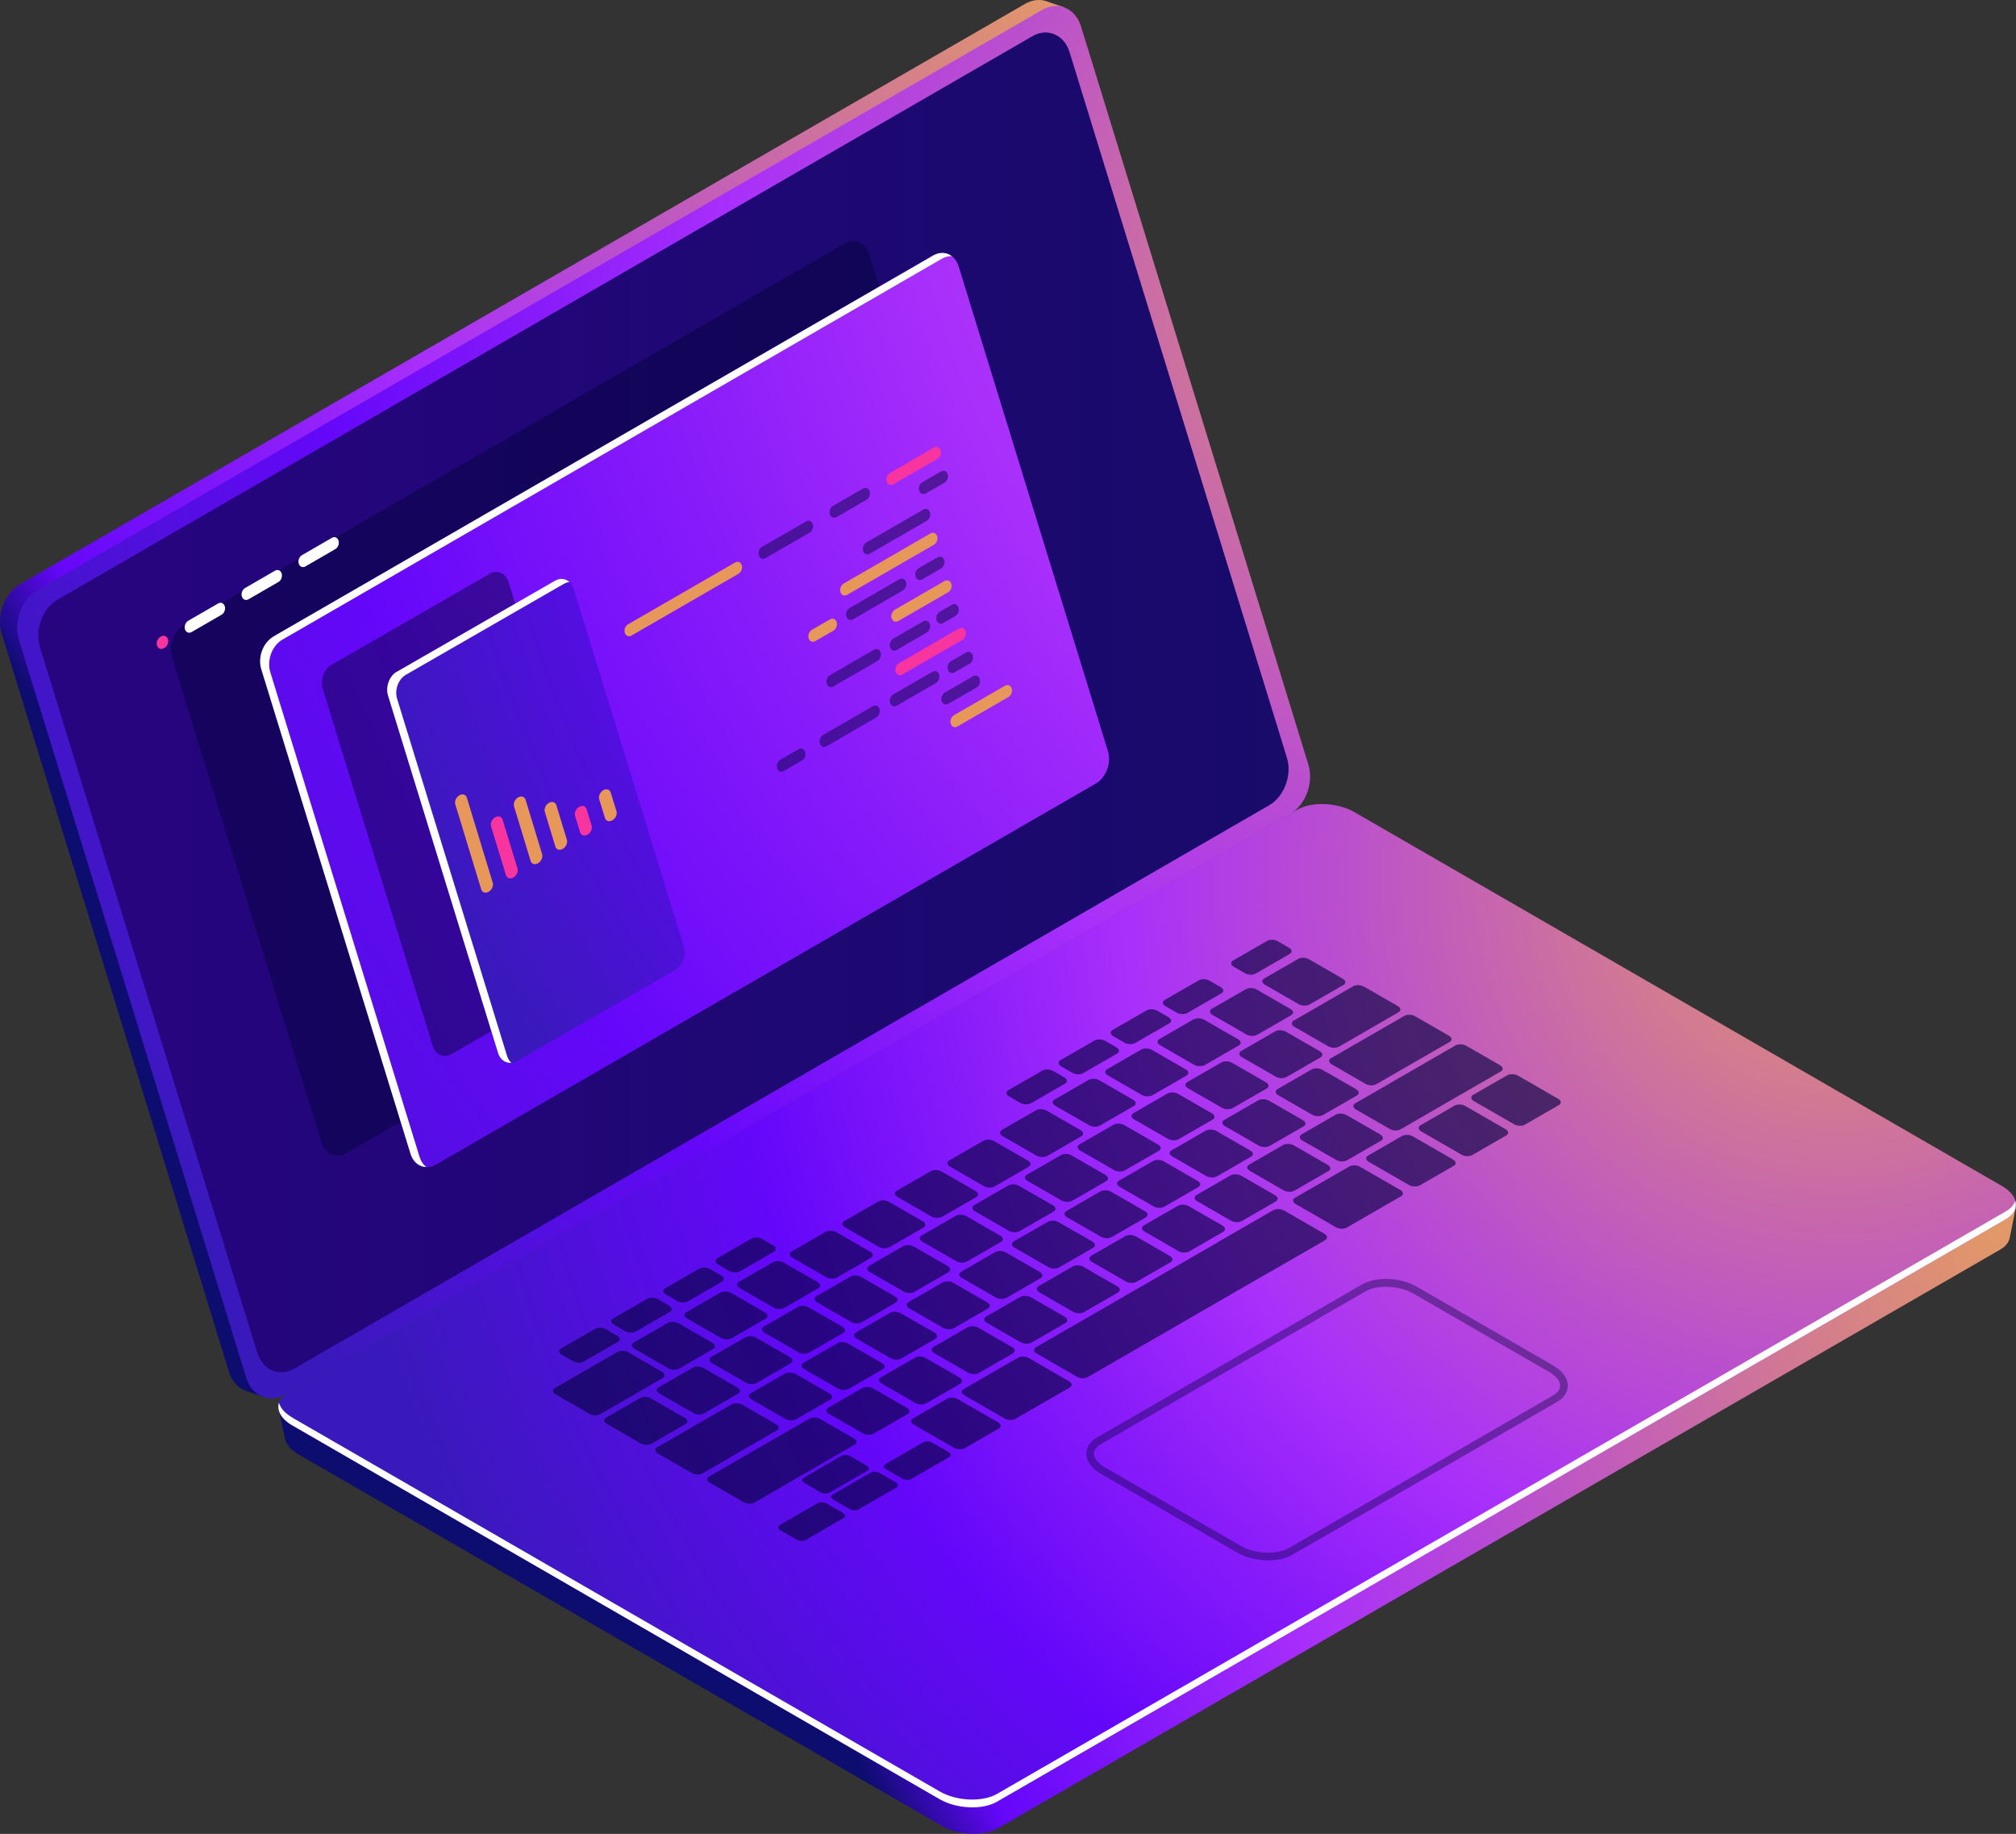 <?xml version="1.0" encoding="UTF-8"?> <svg xmlns="http://www.w3.org/2000/svg" xmlns:xlink="http://www.w3.org/1999/xlink" id="_Шар_2" data-name="Шар 2" viewBox="0 0 193.89 176.35"><rect x="0" y="0" width="193.89" height="176.35" fill="#333333" stroke="none"/><defs><style> .cls-1 { fill: #fff; } .cls-2 { fill: url(#_Ѕезым_нный_градиент_343); } .cls-3, .cls-4 { opacity: .5; } .cls-5, .cls-6 { opacity: .4; } .cls-5, .cls-7, .cls-4 { fill: #06033e; } .cls-8 { fill: #f8359e; } .cls-9 { fill: url(#_Ѕезым_нный_градиент_343-3); } .cls-10 { fill: url(#_Ѕезым_нный_градиент_441); } .cls-11 { fill: url(#_Ѕезым_нный_градиент_113); } .cls-12 { fill: url(#_Ѕезым_нный_градиент_109); } .cls-13 { fill: url(#_Ѕезым_нный_градиент_343-4); } .cls-14 { fill: url(#_Ѕезым_нный_градиент_343-2); } .cls-15 { fill: #e8975b; } </style><radialGradient id="_Ѕезым_нный_градиент_113" data-name="Ѕезым€нный градиент 113" cx="-81.48" cy="-3.13" fx="-81.48" fy="-3.13" r="150.01" gradientTransform="translate(18.91) rotate(-180) scale(1 -1)" gradientUnits="userSpaceOnUse"><stop offset="0" stop-color="#e39a65"></stop><stop offset=".47" stop-color="#a92ffb"></stop><stop offset=".59" stop-color="#881bfa"></stop><stop offset=".74" stop-color="#6507fa"></stop><stop offset=".8" stop-color="#0d0c6f"></stop></radialGradient><radialGradient id="_Ѕезым_нный_градиент_109" data-name="Ѕезым€нный градиент 109" cx="-173.23" cy="117.34" fx="-173.23" fy="117.34" r="164.04" gradientTransform="translate(18.91) rotate(-180) scale(1 -1)" gradientUnits="userSpaceOnUse"><stop offset="0" stop-color="#e39a65"></stop><stop offset=".47" stop-color="#a92ffb"></stop><stop offset=".57" stop-color="#881bfa"></stop><stop offset=".68" stop-color="#6507fa"></stop><stop offset=".74" stop-color="#0d0c6f"></stop></radialGradient><radialGradient id="_Ѕезым_нный_градиент_343" data-name="Ѕезым€нный градиент 343" cx="-158.15" cy="84.42" fx="-158.15" fy="84.42" r="147.1" gradientTransform="translate(18.91) rotate(-180) scale(1 -1)" gradientUnits="userSpaceOnUse"><stop offset="0" stop-color="#e39a65"></stop><stop offset=".47" stop-color="#a92ffb"></stop><stop offset=".59" stop-color="#881bfa"></stop><stop offset=".73" stop-color="#6507fa"></stop><stop offset="1" stop-color="#3919bb"></stop></radialGradient><radialGradient id="_Ѕезым_нный_градиент_343-2" data-name="Ѕезым€нный градиент 343" cx="-121.5" cy="28.16" fx="-121.5" fy="28.16" r="150.04" xlink:href="#_Ѕезым_нный_градиент_343"></radialGradient><linearGradient id="_Ѕезым_нный_градиент_441" data-name="Ѕезым€нный градиент 441" x1="-105.01" y1="67.55" x2="15.22" y2="67.55" gradientTransform="translate(18.91) rotate(-180) scale(1 -1)" gradientUnits="userSpaceOnUse"><stop offset="0" stop-color="#3919bb"></stop><stop offset="1" stop-color="#6507fa"></stop></linearGradient><radialGradient id="_Ѕезым_нный_градиент_343-3" data-name="Ѕезым€нный градиент 343" cx="-176.28" cy="-3.88" fx="-176.28" fy="-3.88" r="233.68" xlink:href="#_Ѕезым_нный_градиент_343"></radialGradient><radialGradient id="_Ѕезым_нный_градиент_343-4" data-name="Ѕезым€нный градиент 343" cx="-145.81" cy="24.63" fx="-145.81" fy="24.63" r="136.68" xlink:href="#_Ѕезым_нный_градиент_343"></radialGradient></defs><g id="_Шар_2-2" data-name="Шар 2"><g><path class="cls-11" d="m1.94,56.17L98.59.37c.66-.38,1.36-.46,1.97-.28h0s0,0,0,0c0,0,0,0,0,0l1.79.62-.63.15c.25.3.46.67.59,1.11l21.86,70.96c.54,1.76-.25,3.9-1.77,4.78l-96.65,55.8c-.24.14-.47.23-.71.29l.24.52-1.71-.6h0c-.7-.28-1.28-.91-1.55-1.81L.17,60.95c-.54-1.76.25-3.9,1.77-4.78Z"></path><path class="cls-12" d="m29.22,136.16l-.03.04,95.46-55.12c1.4-.81,3.86-.71,5.48.23l61.68,35.61,2.06-.79-.58,2.89h0c-.08.43-.38.84-.93,1.15l-96.34,55.62c-1.4.81-3.86.71-5.48-.23l-61.83-35.7c-.76-.44-1.2-.99-1.31-1.53h0s-.59-2.8-.59-2.8l2.43.62Z"></path><path class="cls-2" d="m95.91,173.26l97.03-56.02c1.41-.82,1.24-2.24-.4-3.19l-62.27-35.95c-1.63-.94-4.1-1.05-5.52-.23l-97.03,56.02c-1.41.82-1.24,2.24.4,3.19l62.27,35.95c1.63.94,4.1,1.05,5.52.23Z"></path><path class="cls-1" d="m28.11,136.32l62.27,35.95c1.63.94,4.1,1.05,5.52.23l97.03-56.02c.48-.28.76-.63.88-1.01.19.65-.09,1.3-.88,1.76l-97.03,56.02c-1.41.82-3.88.71-5.52-.23l-62.27-35.95c-1.08-.62-1.51-1.45-1.28-2.18.15.51.56,1.01,1.28,1.42Z"></path><g class="cls-6"><path class="cls-7" d="m146.65,108.15l3.28-1.89c.26-.15.23-.42-.07-.59l-3.87-2.23c-.3-.18-.76-.19-1.03-.04l-3.28,1.89c-.26.15-.23.42.07.59l3.87,2.23c.3.18.76.19,1.03.04Z"></path><path class="cls-7" d="m141.59,111.07l3.28-1.89c.26-.15.23-.42-.07-.59l-3.87-2.23c-.3-.18-.76-.19-1.03-.04l-3.28,1.89c-.26.15-.23.42.07.59l3.87,2.23c.3.18.76.19,1.03.04Z"></path><path class="cls-7" d="m136.54,113.99l3.28-1.89c.26-.15.23-.42-.07-.59l-3.87-2.23c-.3-.18-.76-.19-1.03-.04l-3.28,1.89c-.26.15-.23.42.07.59l3.87,2.23c.3.18.76.19,1.03.04Z"></path><path class="cls-7" d="m129.54,111.58l3.28-1.89c.26-.15.23-.42-.07-.59l-3.25-1.87c-.3-.18-.76-.19-1.03-.04l-3.28,1.89c-.26.15-.23.42.07.59l3.25,1.87c.3.18.76.19,1.03.04Z"></path><path class="cls-7" d="m124.48,114.5l3.28-1.89c.26-.15.23-.42-.07-.59l-3.25-1.87c-.3-.18-.76-.19-1.03-.04l-3.28,1.89c-.26.15-.23.42.07.59l3.25,1.87c.3.18.76.19,1.03.04Z"></path><path class="cls-7" d="m119.42,117.42l3.28-1.89c.26-.15.23-.42-.07-.59l-3.25-1.87c-.3-.18-.76-.19-1.03-.04l-3.28,1.89c-.26.15-.23.42.07.59l3.25,1.87c.3.18.76.19,1.03.04Z"></path><path class="cls-7" d="m114.36,120.34l3.28-1.89c.26-.15.23-.42-.07-.59l-3.25-1.87c-.3-.18-.76-.19-1.03-.04l-3.28,1.89c-.26.15-.23.42.07.59l3.25,1.87c.3.18.76.19,1.03.04Z"></path><path class="cls-7" d="m109.3,123.26l3.28-1.89c.26-.15.23-.42-.07-.59l-3.25-1.87c-.3-.18-.76-.19-1.03-.04l-3.28,1.89c-.26.15-.23.42.07.59l3.25,1.87c.3.18.76.19,1.03.04Z"></path><path class="cls-7" d="m104.24,126.18l3.28-1.89c.26-.15.23-.42-.07-.59l-3.25-1.87c-.3-.18-.76-.19-1.03-.04l-3.28,1.89c-.26.15-.23.42.07.59l3.25,1.87c.3.18.76.19,1.03.04Z"></path><path class="cls-7" d="m99.19,129.11l3.28-1.89c.26-.15.23-.42-.07-.59l-3.25-1.87c-.3-.18-.76-.19-1.03-.04l-3.28,1.89c-.26.15-.23.42.07.59l3.25,1.87c.3.18.76.19,1.03.04Z"></path><path class="cls-7" d="m94.13,132.03l3.28-1.89c.26-.15.23-.42-.07-.59l-3.25-1.87c-.3-.18-.76-.19-1.03-.04l-3.28,1.89c-.26.15-.23.42.07.59l3.25,1.87c.3.18.76.19,1.03.04Z"></path><path class="cls-7" d="m89.07,134.95l3.28-1.89c.26-.15.23-.42-.07-.59l-3.25-1.87c-.3-.18-.76-.19-1.03-.04l-3.28,1.89c-.26.15-.23.42.07.59l3.25,1.87c.3.18.76.19,1.03.04Z"></path><path class="cls-7" d="m84.01,137.87l3.28-1.89c.26-.15.23-.42-.07-.59l-3.25-1.87c-.3-.18-.76-.19-1.03-.04l-3.28,1.89c-.26.15-.23.42.07.59l3.25,1.87c.3.18.76.19,1.03.04Z"></path><path class="cls-7" d="m122.09,110.2l3.28-1.89c.26-.15.23-.42-.07-.59l-3.25-1.87c-.3-.18-.76-.19-1.03-.04l-3.28,1.89c-.26.15-.23.42.07.59l3.25,1.87c.3.18.76.19,1.03.04Z"></path><path class="cls-7" d="m127.22,107.23l3.28-1.89c.26-.15.23-.42-.07-.59l-3.25-1.87c-.3-.18-.76-.19-1.03-.04l-3.28,1.89c-.26.15-.23.42.07.59l3.25,1.87c.3.18.76.19,1.03.04Z"></path><path class="cls-7" d="m132.36,104.26l7.06-4.07c.26-.15.23-.42-.07-.59l-3.25-1.87c-.3-.18-.76-.19-1.03-.04l-7.06,4.07c-.26.15-.23.42.07.59l3.25,1.87c.3.18.76.19,1.03.04Z"></path><path class="cls-7" d="m128.77,100.65l5.73-3.31c.26-.15.23-.42-.07-.59l-3.25-1.87c-.3-.18-.76-.19-1.03-.04l-5.73,3.31c-.26.15-.23.42.07.59l3.25,1.87c.3.18.76.19,1.03.04Z"></path><path class="cls-7" d="m117.03,113.12l3.28-1.89c.26-.15.23-.42-.07-.59l-3.25-1.87c-.3-.18-.76-.19-1.03-.04l-3.28,1.89c-.26.15-.23.42.07.59l3.25,1.87c.3.18.76.19,1.03.04Z"></path><path class="cls-7" d="m111.97,116.04l3.28-1.89c.26-.15.23-.42-.07-.59l-3.25-1.87c-.3-.18-.76-.19-1.03-.04l-3.28,1.89c-.26.15-.23.42.07.59l3.25,1.87c.3.18.76.19,1.03.04Z"></path><path class="cls-7" d="m106.91,118.96l3.28-1.89c.26-.15.23-.42-.07-.59l-3.25-1.87c-.3-.18-.76-.19-1.03-.04l-3.28,1.89c-.26.15-.23.42.07.59l3.25,1.87c.3.18.76.19,1.03.04Z"></path><path class="cls-7" d="m101.85,121.88l3.28-1.89c.26-.15.23-.42-.07-.59l-3.25-1.87c-.3-.18-.76-.19-1.03-.04l-3.28,1.89c-.26.15-.23.42.07.59l3.25,1.87c.3.18.76.19,1.03.04Z"></path><path class="cls-7" d="m96.79,124.8l3.28-1.89c.26-.15.23-.42-.07-.59l-3.25-1.87c-.3-.18-.76-.19-1.03-.04l-3.28,1.89c-.26.15-.23.42.07.59l3.25,1.87c.3.18.76.19,1.03.04Z"></path><path class="cls-7" d="m91.73,127.72l3.28-1.89c.26-.15.23-.42-.07-.59l-3.25-1.87c-.3-.18-.76-.19-1.03-.04l-3.28,1.89c-.26.15-.23.42.07.59l3.25,1.87c.3.18.76.19,1.03.04Z"></path><path class="cls-7" d="m86.67,130.64l3.28-1.89c.26-.15.23-.42-.07-.59l-3.25-1.87c-.3-.18-.76-.19-1.03-.04l-3.28,1.89c-.26.15-.23.42.07.59l3.25,1.87c.3.18.76.19,1.03.04Z"></path><path class="cls-7" d="m81.61,133.56l3.28-1.89c.26-.15.23-.42-.07-.59l-3.25-1.87c-.3-.18-.76-.19-1.03-.04l-3.28,1.89c-.26.15-.23.42.07.59l3.25,1.87c.3.18.76.19,1.03.04Z"></path><path class="cls-7" d="m76.56,136.48l3.28-1.89c.26-.15.23-.42-.07-.59l-3.25-1.87c-.3-.18-.76-.19-1.03-.04l-3.28,1.89c-.26.15-.23.42.07.59l3.25,1.87c.3.18.76.19,1.03.04Z"></path><path class="cls-7" d="m67.56,141.68l7.15-4.13c.26-.15.23-.42-.07-.59l-3.25-1.87c-.3-.18-.76-.19-1.03-.04l-7.15,4.13c-.26.15-.23.42.07.59l3.25,1.87c.3.18.76.19,1.03.04Z"></path><path class="cls-7" d="m57.71,135.99l6.03-3.48c.26-.15.23-.42-.07-.59l-3.25-1.87c-.3-.18-.76-.19-1.03-.04l-6.03,3.48c-.26.15-.23.42.07.59l3.25,1.87c.3.18.76.19,1.03.04Z"></path><path class="cls-7" d="m108.17,112.55l3.28-1.89c.26-.15.23-.42-.07-.59l-3.25-1.87c-.3-.18-.76-.19-1.03-.04l-3.28,1.89c-.26.15-.23.42.07.59l3.25,1.87c.3.18.76.19,1.03.04Z"></path><path class="cls-7" d="m113.35,109.55l3.28-1.89c.26-.15.23-.42-.07-.59l-3.25-1.87c-.3-.18-.76-.19-1.03-.04l-3.28,1.89c-.26.15-.23.42.07.59l3.25,1.87c.3.18.76.19,1.03.04Z"></path><path class="cls-7" d="m118.54,106.56l3.28-1.89c.26-.15.23-.42-.07-.59l-3.25-1.87c-.3-.18-.76-.19-1.03-.04l-3.28,1.89c-.26.15-.23.42.07.59l3.25,1.87c.3.18.76.19,1.03.04Z"></path><path class="cls-7" d="m123.72,103.57l3.28-1.89c.26-.15.23-.42-.07-.59l-3.25-1.87c-.3-.18-.76-.19-1.03-.04l-3.28,1.89c-.26.15-.23.42.07.59l3.25,1.87c.3.18.76.19,1.03.04Z"></path><path class="cls-7" d="m103.11,115.47l3.28-1.89c.26-.15.23-.42-.07-.59l-3.25-1.87c-.3-.18-.76-.19-1.03-.04l-3.28,1.89c-.26.15-.23.42.07.59l3.25,1.87c.3.18.76.19,1.03.04Z"></path><path class="cls-7" d="m98.05,118.39l3.28-1.89c.26-.15.23-.42-.07-.59l-3.25-1.87c-.3-.18-.76-.19-1.03-.04l-3.28,1.89c-.26.15-.23.42.07.59l3.25,1.87c.3.18.76.19,1.03.04Z"></path><path class="cls-7" d="m92.99,121.31l3.28-1.89c.26-.15.23-.42-.07-.59l-3.25-1.87c-.3-.18-.76-.19-1.03-.04l-3.28,1.89c-.26.15-.23.42.07.59l3.25,1.87c.3.18.76.19,1.03.04Z"></path><path class="cls-7" d="m87.93,124.23l3.28-1.89c.26-.15.23-.42-.07-.59l-3.25-1.87c-.3-.18-.76-.19-1.03-.04l-3.28,1.89c-.26.15-.23.42.07.59l3.25,1.87c.3.18.76.19,1.03.04Z"></path><path class="cls-7" d="m82.87,127.15l3.28-1.89c.26-.15.23-.42-.07-.59l-3.25-1.87c-.3-.18-.76-.19-1.03-.04l-3.28,1.89c-.26.15-.23.42.07.59l3.25,1.87c.3.18.76.19,1.03.04Z"></path><path class="cls-7" d="m77.81,130.07l3.28-1.89c.26-.15.23-.42-.07-.59l-3.25-1.87c-.3-.18-.76-.19-1.03-.04l-3.28,1.89c-.26.15-.23.42.07.59l3.25,1.87c.3.18.76.19,1.03.04Z"></path><path class="cls-7" d="m72.76,132.99l3.28-1.89c.26-.15.23-.42-.07-.59l-3.25-1.87c-.3-.18-.76-.19-1.03-.04l-3.28,1.89c-.26.15-.23.42.07.59l3.25,1.87c.3.18.76.19,1.03.04Z"></path><path class="cls-7" d="m67.7,135.91l3.28-1.89c.26-.15.23-.42-.07-.59l-3.25-1.87c-.3-.18-.76-.19-1.03-.04l-3.28,1.89c-.26.15-.23.42.07.59l3.25,1.87c.3.18.76.19,1.03.04Z"></path><path class="cls-7" d="m62.64,138.83l3.28-1.89c.26-.15.23-.42-.07-.59l-3.25-1.87c-.3-.18-.76-.19-1.03-.04l-3.28,1.89c-.26.15-.23.42.07.59l3.25,1.87c.3.18.76.19,1.03.04Z"></path><path class="cls-7" d="m110.83,105.32l3.28-1.89c.26-.15.23-.42-.07-.59l-3.25-1.87c-.3-.18-.76-.19-1.03-.04l-3.28,1.89c-.26.15-.23.42.07.59l3.25,1.87c.3.18.76.19,1.03.04Z"></path><path class="cls-7" d="m115.86,102.42l3.28-1.89c.26-.15.23-.42-.07-.59l-3.25-1.87c-.3-.18-.76-.19-1.03-.04l-3.28,1.89c-.26.15-.23.42.07.59l3.25,1.87c.3.18.76.19,1.03.04Z"></path><path class="cls-7" d="m120.9,99.51l3.28-1.89c.26-.15.23-.42-.07-.59l-3.25-1.87c-.3-.18-.76-.19-1.03-.04l-3.28,1.89c-.26.15-.23.42.07.59l3.25,1.87c.3.18.76.19,1.03.04Z"></path><path class="cls-7" d="m125.93,96.6l3.28-1.89c.26-.15.23-.42-.07-.59l-3.25-1.87c-.3-.18-.76-.19-1.03-.04l-3.28,1.89c-.26.15-.23.42.07.59l3.25,1.87c.3.18.76.19,1.03.04Z"></path><path class="cls-7" d="m120.76,93.62l3.28-1.89c.26-.15.23-.42-.07-.59l-1.07-.62c-.3-.18-.76-.19-1.03-.04l-3.28,1.89c-.26.15-.23.42.07.59l1.07.62c.3.18.76.19,1.03.04Z"></path><path class="cls-7" d="m114.19,97.41l3.28-1.89c.26-.15.23-.42-.07-.59l-1.07-.62c-.3-.18-.76-.19-1.03-.04l-3.28,1.89c-.26.15-.23.42.07.59l1.07.62c.3.18.76.19,1.03.04Z"></path><path class="cls-7" d="m109.17,100.3l3.28-1.89c.26-.15.23-.42-.07-.59l-1.07-.62c-.3-.18-.76-.19-1.03-.04l-3.28,1.89c-.26.15-.23.42.07.59l1.07.62c.3.18.76.19,1.03.04Z"></path><path class="cls-7" d="m104.16,103.2l3.28-1.89c.26-.15.23-.42-.07-.59l-1.07-.62c-.3-.18-.76-.19-1.03-.04l-3.28,1.89c-.26.15-.23.42.07.59l1.07.62c.3.18.76.19,1.03.04Z"></path><path class="cls-7" d="m99.15,106.09l3.28-1.89c.26-.15.23-.42-.07-.59l-1.07-.62c-.3-.18-.76-.19-1.03-.04l-3.28,1.89c-.26.15-.23.42.07.59l1.07.62c.3.18.76.19,1.03.04Z"></path><path class="cls-7" d="m71.16,122.25l3.28-1.89c.26-.15.23-.42-.07-.59l-1.07-.62c-.3-.18-.76-.19-1.03-.04l-3.28,1.89c-.26.15-.23.42.07.59l1.07.62c.3.18.76.19,1.03.04Z"></path><path class="cls-7" d="m66.15,125.14l3.28-1.89c.26-.15.23-.42-.07-.59l-1.07-.62c-.3-.18-.76-.19-1.03-.04l-3.28,1.89c-.26.15-.23.42.07.59l1.07.62c.3.18.76.19,1.03.04Z"></path><path class="cls-7" d="m61.14,128.04l3.28-1.89c.26-.15.23-.42-.07-.59l-1.07-.62c-.3-.18-.76-.19-1.03-.04l-3.28,1.89c-.26.15-.23.42.07.59l1.07.62c.3.18.76.19,1.03.04Z"></path><path class="cls-7" d="m56.13,130.93l3.28-1.89c.26-.15.23-.42-.07-.59l-1.07-.62c-.3-.18-.76-.19-1.03-.04l-3.28,1.89c-.26.15-.23.42.07.59l1.07.62c.3.18.76.19,1.03.04Z"></path><path class="cls-7" d="m105.77,108.24l3.28-1.89c.26-.15.23-.42-.07-.59l-3.25-1.87c-.3-.18-.76-.19-1.03-.04l-3.28,1.89c-.26.15-.23.42.07.59l3.25,1.87c.3.18.76.19,1.03.04Z"></path><path class="cls-7" d="m100.71,111.16l3.28-1.89c.26-.15.23-.42-.07-.59l-3.25-1.87c-.3-.18-.76-.19-1.03-.04l-3.28,1.89c-.26.15-.23.42.07.59l3.25,1.87c.3.18.76.19,1.03.04Z"></path><path class="cls-7" d="m95.65,114.09l3.28-1.89c.26-.15.23-.42-.07-.59l-3.25-1.87c-.3-.18-.76-.19-1.03-.04l-3.28,1.89c-.26.15-.23.42.07.59l3.25,1.87c.3.18.76.19,1.03.04Z"></path><path class="cls-7" d="m90.6,117.01l3.28-1.89c.26-.15.23-.42-.07-.59l-3.25-1.87c-.3-.18-.76-.19-1.03-.04l-3.28,1.89c-.26.15-.23.42.07.59l3.25,1.87c.3.18.76.19,1.03.04Z"></path><path class="cls-7" d="m85.54,119.93l3.28-1.89c.26-.15.23-.42-.07-.59l-3.25-1.87c-.3-.18-.76-.19-1.03-.04l-3.28,1.89c-.26.15-.23.42.07.59l3.25,1.87c.3.18.76.19,1.03.04Z"></path><path class="cls-7" d="m80.48,122.85l3.28-1.89c.26-.15.23-.42-.07-.59l-3.25-1.87c-.3-.18-.76-.19-1.03-.04l-3.28,1.89c-.26.15-.23.42.07.59l3.25,1.87c.3.18.76.19,1.03.04Z"></path><path class="cls-7" d="m75.42,125.77l3.28-1.89c.26-.15.23-.42-.07-.59l-3.25-1.87c-.3-.18-.76-.19-1.03-.04l-3.28,1.89c-.26.15-.23.42.07.59l3.25,1.87c.3.18.76.19,1.03.04Z"></path><path class="cls-7" d="m70.36,128.69l3.28-1.89c.26-.15.23-.42-.07-.59l-3.25-1.87c-.3-.18-.76-.19-1.03-.04l-3.28,1.89c-.26.15-.23.42.07.59l3.25,1.87c.3.18.76.19,1.03.04Z"></path><path class="cls-7" d="m65.3,131.61l3.28-1.89c.26-.15.23-.42-.07-.59l-3.25-1.87c-.3-.18-.76-.19-1.03-.04l-3.28,1.89c-.26.15-.23.42.07.59l3.25,1.87c.3.18.76.19,1.03.04Z"></path><path class="cls-7" d="m134.69,108.6l9.65-5.57c.26-.15.23-.42-.07-.59l-3.25-1.87c-.3-.18-.76-.19-1.03-.04l-9.65,5.57c-.26.15-.23.42.07.59l3.25,1.87c.3.18.76.19,1.03.04Z"></path><path class="cls-7" d="m72.55,144.49l9.65-5.57c.26-.15.23-.42-.07-.59l-3.25-1.87c-.3-.18-.76-.19-1.03-.04l-9.65,5.57c-.26.15-.23.42.07.59l3.25,1.87c.3.18.76.19,1.03.04Z"></path><path class="cls-7" d="m92.78,139.26l3.28-1.89c.26-.15.23-.42-.07-.59l-3.87-2.23c-.3-.18-.76-.19-1.03-.04l-3.28,1.89c-.26.15-.23.42.07.59l3.87,2.23c.3.18.76.19,1.03.04Z"></path><path class="cls-7" d="m129.51,118.05l5.24-3.02c.26-.15.23-.42-.07-.59l-3.87-2.23c-.3-.18-.76-.19-1.03-.04l-5.24,3.02c-.26.15-.23.42.07.59l3.87,2.23c.3.18.76.19,1.03.04Z"></path><path class="cls-7" d="m97.65,136.44l5.24-3.02c.26-.15.23-.42-.07-.59l-3.87-2.23c-.3-.18-.76-.19-1.03-.04l-5.24,3.02c-.26.15-.23.42.07.59l3.87,2.23c.3.18.76.19,1.03.04Z"></path><path class="cls-7" d="m122.21,122.26l5.24-3.02c.26-.15.23-.42-.07-.59l-3.87-2.23c-.3-.18-.76-.19-1.03-.04l-5.24,3.02c-.26.15-.23.42.07.59l3.87,2.23c.3.18.76.19,1.03.04Z"></path><path class="cls-7" d="m122.45,116.39l-22.78,13.15c-.28.16-.28.43,0,.59l3.94,2.28c.28.16.74.16,1.02,0l22.78-13.15-4.97-2.87Z"></path><path class="cls-7" d="m78.64,144.55l-3.65,2.11c-.22.12-.19.34.06.49l1.58.91c.25.14.63.16.84.03l3.65-2.11c.22-.12.19-.34-.06-.49l-1.58-.91c-.25-.14-.63-.16-.84-.03Z"></path><path class="cls-7" d="m83.74,141.61l-3.65,2.11c-.22.12-.19.34.06.49l1.58.91c.25.14.63.16.84.03l3.65-2.11c.22-.12.19-.34-.06-.49l-1.58-.91c-.25-.14-.63-.16-.84-.03Z"></path><path class="cls-7" d="m88.8,138.69l-3.65,2.11c-.22.12-.19.34.06.49l1.58.91c.25.14.63.16.84.03l3.65-2.11c.22-.12.19-.34-.06-.49l-1.58-.91c-.25-.14-.63-.16-.84-.03Z"></path><path class="cls-7" d="m80.94,140l-3.65,2.11c-.22.12-.19.34.06.49l1.58.91c.25.14.63.16.84.03l3.65-2.11c.22-.12.19-.34-.06-.49l-1.58-.91c-.25-.14-.63-.16-.84-.03Z"></path></g><g class="cls-6"><path class="cls-7" d="m146.65,108.15l3.28-1.89c.26-.15.23-.42-.07-.59l-3.87-2.23c-.3-.18-.76-.19-1.03-.04l-3.28,1.89c-.26.15-.23.42.07.59l3.87,2.23c.3.18.76.19,1.03.04Z"></path><path class="cls-7" d="m141.59,111.07l3.28-1.89c.26-.15.23-.42-.07-.59l-3.87-2.23c-.3-.18-.76-.19-1.03-.04l-3.28,1.89c-.26.15-.23.42.07.59l3.87,2.23c.3.18.76.19,1.03.04Z"></path><path class="cls-7" d="m136.54,113.99l3.28-1.89c.26-.15.23-.42-.07-.59l-3.87-2.23c-.3-.18-.76-.19-1.03-.04l-3.28,1.89c-.26.15-.23.42.07.59l3.87,2.23c.3.18.76.19,1.03.04Z"></path><path class="cls-7" d="m129.54,111.58l3.28-1.89c.26-.15.23-.42-.07-.59l-3.25-1.87c-.3-.18-.76-.19-1.03-.04l-3.28,1.89c-.26.15-.23.42.07.59l3.25,1.87c.3.18.76.19,1.03.04Z"></path><path class="cls-7" d="m124.48,114.5l3.28-1.89c.26-.15.23-.42-.07-.59l-3.25-1.87c-.3-.18-.76-.19-1.03-.04l-3.28,1.89c-.26.15-.23.42.07.59l3.25,1.87c.3.18.76.19,1.03.04Z"></path><path class="cls-7" d="m119.42,117.42l3.28-1.89c.26-.15.23-.42-.07-.59l-3.25-1.87c-.3-.18-.76-.19-1.03-.04l-3.28,1.89c-.26.15-.23.42.07.59l3.25,1.87c.3.18.76.19,1.03.04Z"></path><path class="cls-7" d="m114.36,120.34l3.28-1.89c.26-.15.23-.42-.07-.59l-3.25-1.87c-.3-.18-.76-.19-1.03-.04l-3.28,1.89c-.26.15-.23.42.07.59l3.25,1.87c.3.18.76.19,1.03.04Z"></path><path class="cls-7" d="m109.3,123.26l3.28-1.89c.26-.15.23-.42-.07-.59l-3.25-1.87c-.3-.18-.76-.19-1.03-.04l-3.28,1.89c-.26.15-.23.42.07.59l3.25,1.87c.3.18.76.19,1.03.04Z"></path><path class="cls-7" d="m104.24,126.18l3.28-1.89c.26-.15.23-.42-.07-.59l-3.25-1.87c-.3-.18-.76-.19-1.03-.04l-3.28,1.89c-.26.15-.23.42.07.59l3.25,1.87c.3.18.76.19,1.03.04Z"></path><path class="cls-7" d="m99.19,129.11l3.28-1.89c.26-.15.23-.42-.07-.59l-3.25-1.87c-.3-.18-.76-.19-1.03-.04l-3.28,1.89c-.26.15-.23.42.07.59l3.25,1.87c.3.18.76.19,1.03.04Z"></path><path class="cls-7" d="m94.13,132.03l3.28-1.89c.26-.15.23-.42-.07-.59l-3.25-1.87c-.3-.18-.76-.19-1.03-.04l-3.28,1.89c-.26.15-.23.42.07.59l3.25,1.87c.3.18.76.19,1.03.04Z"></path><path class="cls-7" d="m89.07,134.95l3.28-1.89c.26-.15.23-.42-.07-.59l-3.25-1.87c-.3-.18-.76-.19-1.03-.04l-3.28,1.89c-.26.15-.23.42.07.59l3.25,1.87c.3.18.76.19,1.03.04Z"></path><path class="cls-7" d="m84.01,137.87l3.28-1.89c.26-.15.23-.42-.07-.59l-3.25-1.87c-.3-.18-.76-.19-1.03-.04l-3.28,1.89c-.26.15-.23.42.07.59l3.25,1.87c.3.18.76.19,1.03.04Z"></path><path class="cls-7" d="m122.09,110.2l3.28-1.89c.26-.15.23-.42-.07-.59l-3.25-1.87c-.3-.18-.76-.19-1.03-.04l-3.28,1.89c-.26.15-.23.42.07.59l3.25,1.87c.3.18.76.19,1.03.04Z"></path><path class="cls-7" d="m127.22,107.23l3.28-1.89c.26-.15.23-.42-.07-.59l-3.25-1.87c-.3-.18-.76-.19-1.03-.04l-3.28,1.89c-.26.15-.23.42.07.59l3.25,1.87c.3.18.76.19,1.03.04Z"></path><path class="cls-7" d="m132.36,104.26l7.06-4.07c.26-.15.23-.42-.07-.59l-3.25-1.87c-.3-.18-.76-.19-1.03-.04l-7.06,4.07c-.26.15-.23.42.07.59l3.25,1.87c.3.18.76.19,1.03.04Z"></path><path class="cls-7" d="m128.77,100.65l5.73-3.31c.26-.15.23-.42-.07-.59l-3.25-1.87c-.3-.18-.76-.19-1.03-.04l-5.73,3.31c-.26.15-.23.42.07.59l3.25,1.87c.3.18.76.19,1.03.04Z"></path><path class="cls-7" d="m117.03,113.12l3.28-1.89c.26-.15.23-.42-.07-.59l-3.25-1.87c-.3-.18-.76-.19-1.03-.04l-3.28,1.89c-.26.15-.23.42.07.59l3.25,1.87c.3.18.76.19,1.03.04Z"></path><path class="cls-7" d="m111.97,116.04l3.28-1.89c.26-.15.23-.42-.07-.59l-3.25-1.87c-.3-.18-.76-.19-1.03-.04l-3.28,1.89c-.26.15-.23.42.07.59l3.25,1.87c.3.18.76.19,1.03.04Z"></path><path class="cls-7" d="m106.91,118.96l3.28-1.89c.26-.15.23-.42-.07-.59l-3.25-1.87c-.3-.18-.76-.19-1.03-.04l-3.28,1.89c-.26.15-.23.42.07.59l3.25,1.87c.3.18.76.19,1.03.04Z"></path><path class="cls-7" d="m101.85,121.88l3.28-1.89c.26-.15.23-.42-.07-.59l-3.25-1.87c-.3-.18-.76-.19-1.03-.04l-3.28,1.89c-.26.15-.23.42.07.59l3.25,1.87c.3.18.76.19,1.03.04Z"></path><path class="cls-7" d="m96.79,124.8l3.28-1.89c.26-.15.23-.42-.07-.59l-3.25-1.87c-.3-.18-.76-.19-1.03-.04l-3.28,1.89c-.26.15-.23.42.07.59l3.25,1.87c.3.18.76.19,1.03.04Z"></path><path class="cls-7" d="m91.73,127.72l3.28-1.89c.26-.15.23-.42-.07-.59l-3.25-1.87c-.3-.18-.76-.19-1.03-.04l-3.28,1.89c-.26.15-.23.42.07.59l3.25,1.87c.3.18.76.19,1.03.04Z"></path><path class="cls-7" d="m86.67,130.64l3.28-1.89c.26-.15.23-.42-.07-.59l-3.25-1.87c-.3-.18-.76-.19-1.03-.04l-3.28,1.89c-.26.15-.23.42.07.59l3.25,1.87c.3.18.76.19,1.03.04Z"></path><path class="cls-7" d="m81.61,133.56l3.28-1.89c.26-.15.23-.42-.07-.59l-3.25-1.87c-.3-.18-.76-.19-1.03-.04l-3.28,1.89c-.26.15-.23.42.07.59l3.25,1.87c.3.18.76.19,1.03.04Z"></path><path class="cls-7" d="m76.56,136.48l3.28-1.89c.26-.15.23-.42-.07-.59l-3.25-1.87c-.3-.18-.76-.19-1.03-.04l-3.28,1.89c-.26.15-.23.42.07.59l3.25,1.87c.3.18.76.19,1.03.04Z"></path><path class="cls-7" d="m67.56,141.68l7.15-4.13c.26-.15.23-.42-.07-.59l-3.25-1.87c-.3-.18-.76-.19-1.03-.04l-7.15,4.13c-.26.15-.23.42.07.59l3.25,1.87c.3.18.76.19,1.03.04Z"></path><path class="cls-7" d="m57.71,135.99l6.03-3.48c.26-.15.23-.42-.07-.59l-3.25-1.87c-.3-.18-.76-.19-1.03-.04l-6.03,3.48c-.26.15-.23.42.07.59l3.25,1.87c.3.18.76.19,1.03.04Z"></path><path class="cls-7" d="m108.17,112.55l3.28-1.89c.26-.15.23-.42-.07-.59l-3.25-1.87c-.3-.18-.76-.19-1.03-.04l-3.28,1.89c-.26.15-.23.42.07.59l3.25,1.87c.3.18.76.19,1.03.04Z"></path><path class="cls-7" d="m113.35,109.55l3.28-1.89c.26-.15.23-.42-.07-.59l-3.25-1.87c-.3-.18-.76-.19-1.03-.04l-3.28,1.89c-.26.15-.23.42.07.59l3.25,1.87c.3.18.76.19,1.03.04Z"></path><path class="cls-7" d="m118.54,106.56l3.28-1.89c.26-.15.23-.42-.07-.59l-3.25-1.87c-.3-.18-.76-.19-1.03-.04l-3.28,1.89c-.26.15-.23.42.07.59l3.25,1.87c.3.18.76.19,1.03.04Z"></path><path class="cls-7" d="m123.72,103.57l3.28-1.89c.26-.15.23-.42-.07-.59l-3.25-1.87c-.3-.18-.76-.19-1.03-.04l-3.28,1.89c-.26.15-.23.42.07.59l3.25,1.87c.3.18.76.19,1.03.04Z"></path><path class="cls-7" d="m103.11,115.47l3.28-1.89c.26-.15.23-.42-.07-.59l-3.25-1.87c-.3-.18-.76-.19-1.03-.04l-3.28,1.89c-.26.15-.23.42.07.59l3.25,1.87c.3.18.76.19,1.03.04Z"></path><path class="cls-7" d="m98.05,118.39l3.28-1.89c.26-.15.23-.42-.07-.59l-3.25-1.87c-.3-.18-.76-.19-1.03-.04l-3.28,1.89c-.26.15-.23.42.07.59l3.25,1.87c.3.18.76.19,1.03.04Z"></path><path class="cls-7" d="m92.99,121.31l3.28-1.89c.26-.15.23-.42-.07-.59l-3.25-1.87c-.3-.18-.76-.19-1.03-.04l-3.28,1.89c-.26.15-.23.42.07.59l3.25,1.87c.3.18.76.19,1.03.04Z"></path><path class="cls-7" d="m87.93,124.23l3.28-1.89c.26-.15.23-.42-.07-.59l-3.25-1.87c-.3-.18-.76-.19-1.03-.04l-3.28,1.89c-.26.15-.23.42.07.59l3.25,1.87c.3.18.76.19,1.03.04Z"></path><path class="cls-7" d="m82.87,127.15l3.28-1.89c.26-.15.23-.42-.07-.59l-3.25-1.87c-.3-.18-.76-.19-1.03-.04l-3.28,1.89c-.26.15-.23.42.07.59l3.25,1.87c.3.18.76.19,1.03.04Z"></path><path class="cls-7" d="m77.81,130.07l3.28-1.89c.26-.15.23-.42-.07-.59l-3.25-1.87c-.3-.18-.76-.19-1.03-.04l-3.28,1.89c-.26.15-.23.42.07.59l3.25,1.87c.3.18.76.19,1.03.04Z"></path><path class="cls-7" d="m72.76,132.99l3.28-1.89c.26-.15.23-.42-.07-.59l-3.25-1.87c-.3-.18-.76-.19-1.03-.04l-3.28,1.89c-.26.15-.23.42.07.59l3.25,1.87c.3.18.76.19,1.03.04Z"></path><path class="cls-7" d="m67.7,135.91l3.28-1.89c.26-.15.23-.42-.07-.59l-3.25-1.87c-.3-.18-.76-.19-1.03-.04l-3.28,1.89c-.26.15-.23.42.07.59l3.25,1.87c.3.18.76.19,1.03.04Z"></path><path class="cls-7" d="m62.64,138.83l3.28-1.89c.26-.15.23-.42-.07-.59l-3.25-1.87c-.3-.18-.76-.19-1.03-.04l-3.28,1.89c-.26.15-.23.42.07.59l3.25,1.87c.3.18.76.19,1.03.04Z"></path><path class="cls-7" d="m110.83,105.32l3.28-1.89c.26-.15.23-.42-.07-.59l-3.25-1.87c-.3-.18-.76-.19-1.03-.04l-3.28,1.89c-.26.15-.23.42.07.59l3.25,1.87c.3.18.76.19,1.03.04Z"></path><path class="cls-7" d="m115.86,102.42l3.28-1.89c.26-.15.23-.42-.07-.59l-3.25-1.87c-.3-.18-.76-.19-1.03-.04l-3.28,1.89c-.26.15-.23.42.07.59l3.25,1.87c.3.18.76.19,1.03.04Z"></path><path class="cls-7" d="m120.9,99.51l3.28-1.89c.26-.15.23-.42-.07-.59l-3.25-1.87c-.3-.18-.76-.19-1.03-.04l-3.28,1.89c-.26.15-.23.42.07.59l3.25,1.87c.3.18.76.19,1.03.04Z"></path><path class="cls-7" d="m125.93,96.6l3.28-1.89c.26-.15.23-.42-.07-.59l-3.25-1.87c-.3-.18-.76-.19-1.03-.04l-3.28,1.89c-.26.15-.23.42.07.59l3.25,1.87c.3.18.76.19,1.03.04Z"></path><path class="cls-7" d="m120.76,93.62l3.28-1.89c.26-.15.23-.42-.07-.59l-1.07-.62c-.3-.18-.76-.19-1.03-.04l-3.28,1.89c-.26.15-.23.42.07.59l1.07.62c.3.18.76.19,1.03.04Z"></path><path class="cls-7" d="m114.19,97.41l3.28-1.89c.26-.15.23-.42-.07-.59l-1.07-.62c-.3-.18-.76-.19-1.03-.04l-3.28,1.89c-.26.15-.23.42.07.59l1.07.62c.3.18.76.19,1.03.04Z"></path><path class="cls-7" d="m109.17,100.3l3.28-1.89c.26-.15.23-.42-.07-.59l-1.07-.62c-.3-.18-.76-.19-1.03-.04l-3.28,1.89c-.26.15-.23.42.07.59l1.07.62c.3.18.76.19,1.03.04Z"></path><path class="cls-7" d="m104.16,103.2l3.28-1.89c.26-.15.23-.42-.07-.59l-1.07-.62c-.3-.18-.76-.19-1.03-.04l-3.28,1.89c-.26.15-.23.42.07.59l1.07.62c.3.18.76.19,1.03.04Z"></path><path class="cls-7" d="m99.15,106.09l3.28-1.89c.26-.15.23-.42-.07-.59l-1.07-.62c-.3-.18-.76-.19-1.03-.04l-3.28,1.89c-.26.15-.23.42.07.59l1.07.62c.3.18.76.19,1.03.04Z"></path><path class="cls-7" d="m71.16,122.25l3.28-1.89c.26-.15.23-.42-.07-.59l-1.07-.62c-.3-.18-.76-.19-1.03-.04l-3.28,1.89c-.26.15-.23.42.07.59l1.07.62c.3.18.76.19,1.03.04Z"></path><path class="cls-7" d="m66.15,125.14l3.28-1.89c.26-.15.23-.42-.07-.59l-1.07-.62c-.3-.18-.76-.19-1.03-.04l-3.28,1.89c-.26.15-.23.42.07.59l1.07.62c.3.18.76.19,1.03.04Z"></path><path class="cls-7" d="m61.14,128.04l3.28-1.89c.26-.15.23-.42-.07-.59l-1.07-.62c-.3-.18-.76-.19-1.03-.04l-3.28,1.89c-.26.15-.23.42.07.59l1.07.62c.3.18.76.19,1.03.04Z"></path><path class="cls-7" d="m56.13,130.93l3.28-1.89c.26-.15.23-.42-.07-.59l-1.07-.62c-.3-.18-.76-.19-1.03-.04l-3.28,1.89c-.26.15-.23.42.07.59l1.07.62c.3.18.76.19,1.03.04Z"></path><path class="cls-7" d="m105.77,108.24l3.28-1.89c.26-.15.23-.42-.07-.59l-3.25-1.87c-.3-.18-.76-.19-1.03-.04l-3.28,1.89c-.26.15-.23.42.07.59l3.25,1.87c.3.18.76.19,1.03.04Z"></path><path class="cls-7" d="m100.71,111.16l3.28-1.89c.26-.15.23-.42-.07-.59l-3.25-1.87c-.3-.18-.76-.19-1.03-.04l-3.28,1.89c-.26.15-.23.42.07.59l3.25,1.87c.3.18.76.19,1.03.04Z"></path><path class="cls-7" d="m95.65,114.09l3.28-1.89c.26-.15.23-.42-.07-.59l-3.25-1.87c-.3-.18-.76-.19-1.03-.04l-3.28,1.89c-.26.15-.23.42.07.59l3.25,1.87c.3.18.76.19,1.03.04Z"></path><path class="cls-7" d="m90.6,117.01l3.28-1.89c.26-.15.23-.42-.07-.59l-3.25-1.87c-.3-.18-.76-.19-1.03-.04l-3.28,1.89c-.26.15-.23.42.07.59l3.25,1.87c.3.18.76.19,1.03.04Z"></path><path class="cls-7" d="m85.54,119.93l3.28-1.89c.26-.15.23-.42-.07-.59l-3.25-1.87c-.3-.18-.76-.19-1.03-.04l-3.28,1.89c-.26.15-.23.42.07.59l3.25,1.87c.3.18.76.19,1.03.04Z"></path><path class="cls-7" d="m80.48,122.85l3.28-1.89c.26-.15.23-.42-.07-.59l-3.25-1.87c-.3-.18-.76-.19-1.03-.04l-3.28,1.89c-.26.15-.23.42.07.59l3.25,1.87c.3.18.76.19,1.03.04Z"></path><path class="cls-7" d="m75.42,125.77l3.28-1.89c.26-.15.23-.42-.07-.59l-3.25-1.87c-.3-.18-.76-.19-1.03-.04l-3.28,1.89c-.26.15-.23.42.07.59l3.25,1.87c.3.18.76.19,1.03.04Z"></path><path class="cls-7" d="m70.36,128.69l3.28-1.89c.26-.15.23-.42-.07-.59l-3.25-1.87c-.3-.18-.76-.19-1.03-.04l-3.28,1.89c-.26.15-.23.42.07.59l3.25,1.87c.3.18.76.19,1.03.04Z"></path><path class="cls-7" d="m65.3,131.61l3.28-1.89c.26-.15.23-.42-.07-.59l-3.25-1.87c-.3-.18-.76-.19-1.03-.04l-3.28,1.89c-.26.15-.23.42.07.59l3.25,1.87c.3.18.76.19,1.03.04Z"></path><path class="cls-7" d="m134.69,108.6l9.65-5.57c.26-.15.23-.42-.07-.59l-3.25-1.87c-.3-.18-.76-.19-1.03-.04l-9.65,5.57c-.26.15-.23.42.07.59l3.25,1.87c.3.18.76.19,1.03.04Z"></path><path class="cls-7" d="m72.55,144.49l9.65-5.57c.26-.15.23-.42-.07-.59l-3.25-1.87c-.3-.18-.76-.19-1.03-.04l-9.65,5.57c-.26.15-.23.42.07.59l3.25,1.87c.3.18.76.19,1.03.04Z"></path><path class="cls-7" d="m92.78,139.26l3.28-1.89c.26-.15.23-.42-.07-.59l-3.87-2.23c-.3-.18-.76-.19-1.03-.04l-3.28,1.89c-.26.15-.23.42.07.59l3.87,2.23c.3.18.76.19,1.03.04Z"></path><path class="cls-7" d="m129.51,118.05l5.24-3.02c.26-.15.23-.42-.07-.59l-3.87-2.23c-.3-.18-.76-.19-1.03-.04l-5.24,3.02c-.26.15-.23.42.07.59l3.87,2.23c.3.18.76.19,1.03.04Z"></path><path class="cls-7" d="m97.65,136.44l5.24-3.02c.26-.15.23-.42-.07-.59l-3.87-2.23c-.3-.18-.76-.19-1.03-.04l-5.24,3.02c-.26.15-.23.42.07.59l3.87,2.23c.3.18.76.19,1.03.04Z"></path><path class="cls-7" d="m122.21,122.26l5.24-3.02c.26-.15.23-.42-.07-.59l-3.87-2.23c-.3-.18-.76-.19-1.03-.04l-5.24,3.02c-.26.15-.23.42.07.59l3.87,2.23c.3.18.76.19,1.03.04Z"></path><path class="cls-7" d="m122.45,116.39l-22.78,13.15c-.28.16-.28.43,0,.59l3.94,2.28c.28.16.74.16,1.02,0l22.78-13.15-4.97-2.87Z"></path><path class="cls-7" d="m78.64,144.55l-3.65,2.11c-.22.12-.19.34.06.49l1.58.91c.25.14.63.16.84.03l3.65-2.11c.22-.12.19-.34-.06-.49l-1.58-.91c-.25-.14-.63-.16-.84-.03Z"></path><path class="cls-7" d="m83.74,141.61l-3.65,2.11c-.22.12-.19.34.06.49l1.58.91c.25.14.63.16.84.03l3.65-2.11c.22-.12.19-.34-.06-.49l-1.58-.91c-.25-.14-.63-.16-.84-.03Z"></path><path class="cls-7" d="m88.8,138.69l-3.65,2.11c-.22.12-.19.34.06.49l1.58.91c.25.14.63.16.84.03l3.65-2.11c.22-.12.19-.34-.06-.49l-1.58-.91c-.25-.14-.63-.16-.84-.03Z"></path><path class="cls-7" d="m80.94,140l-3.65,2.11c-.22.12-.19.34.06.49l1.58.91c.25.14.63.16.84.03l3.65-2.11c.22-.12.19-.34-.06-.49l-1.58-.91c-.25-.14-.63-.16-.84-.03Z"></path></g><path class="cls-14" d="m27.41,134.09l96.65-55.8c1.52-.88,2.31-3.02,1.77-4.78L103.97,2.55c-.54-1.76-2.21-2.48-3.73-1.6L3.59,56.75c-1.52.88-2.31,3.02-1.77,4.78l21.86,70.96c.54,1.76,2.21,2.48,3.73,1.6Z"></path><path class="cls-10" d="m28.32,131.6l93.74-54.17c1.45-.84,2.21-2.89,1.7-4.57L102.86,5.02c-.52-1.68-2.12-2.37-3.57-1.53L5.54,57.66c-1.45.84-2.21,2.89-1.7,4.57l20.9,67.84c.52,1.68,2.12,2.37,3.57,1.53Z"></path><path class="cls-5" d="m28.32,131.6l93.74-54.17c1.45-.84,2.21-2.89,1.7-4.57L102.86,5.02c-.52-1.68-2.12-2.37-3.57-1.53L5.54,57.66c-1.45.84-2.21,2.89-1.7,4.57l20.9,67.84c.52,1.68,2.12,2.37,3.57,1.53Z"></path><path class="cls-5" d="m28.32,131.6l93.74-54.17c1.45-.84,2.21-2.89,1.7-4.57L102.86,5.02c-.52-1.68-2.12-2.37-3.57-1.53L5.54,57.66c-1.45.84-2.21,2.89-1.7,4.57l20.9,67.84c.52,1.68,2.12,2.37,3.57,1.53Z"></path><path class="cls-4" d="m33.35,110.87l63.46-36.64c1-.58,1.52-1.98,1.16-3.14l-14.35-46.59c-.36-1.16-1.45-1.63-2.45-1.05L17.71,60.09c-1,.58-1.52,1.98-1.16,3.14l14.35,46.59c.36,1.16,1.45,1.63,2.45,1.05Z"></path><path class="cls-9" d="m41.93,111.99l63.46-36.64c1-.58,1.52-1.98,1.16-3.14l-14.35-46.59c-.36-1.16-1.45-1.63-2.45-1.05L26.29,61.21c-1,.58-1.52,1.98-1.16,3.14l14.35,46.59c.36,1.16,1.45,1.63,2.45,1.05Z"></path><g class="cls-3"><path class="cls-7" d="m43.43,101.36l15.19-8.74c.74-.42,1.12-1.46.86-2.31l-10.58-34.36c-.26-.85-1.07-1.2-1.81-.77l-15.19,8.74c-.74.42-1.12,1.46-.86,2.31l10.58,34.36c.26.85,1.07,1.2,1.81.77Z"></path></g><path class="cls-1" d="m26.29,61.21l63.46-36.64c.63-.36,1.29-.31,1.79.06-.3,0-.61.06-.92.23L27.16,61.51c-1,.58-1.52,1.98-1.16,3.14l14.35,46.59c.13.43.37.77.66.99-.68-.02-1.29-.48-1.53-1.28l-14.35-46.59c-.36-1.16.17-2.56,1.16-3.14Z"></path><path class="cls-13" d="m49.71,102.04l15.19-8.74c.74-.42,1.12-1.46.86-2.31l-10.58-34.36c-.26-.85-1.07-1.2-1.81-.77l-15.19,8.74c-.74.42-1.12,1.46-.86,2.31l10.58,34.36c.26.85,1.07,1.2,1.81.77Z"></path><path class="cls-1" d="m38.18,64.59l15.19-8.74c.5-.29,1.03-.21,1.4.12-.18.02-.35.07-.53.17l-15.19,8.74c-.74.42-1.12,1.46-.86,2.31l10.58,34.36c.08.27.23.49.41.65-.56.06-1.08-.3-1.28-.95l-10.58-34.36c-.26-.85.12-1.89.86-2.31Z"></path><g><g class="cls-3"><path class="cls-7" d="m80.45,49.73l2.87-1.66c.27-.15.41-.52.32-.82h0c-.09-.3-.38-.42-.64-.27l-2.87,1.66c-.27.15-.41.52-.32.82h0c.09.3.38.42.64.27Z"></path><path class="cls-7" d="m73.62,53.67l4.23-2.44c.27-.15.41-.52.32-.82h0c-.09-.3-.38-.42-.64-.27l-4.23,2.44c-.27.15-.41.52-.32.82h0c.09.3.38.42.64.27Z"></path><path class="cls-7" d="m86.24,62.5l2.87-1.66c.27-.15.41-.52.32-.82h0c-.09-.3-.38-.42-.64-.27l-2.87,1.66c-.27.15-.41.52-.32.82h0c.09.3.38.42.64.27Z"></path><path class="cls-7" d="m80.15,66.01l4.23-2.44c.27-.15.41-.52.32-.82h0c-.09-.3-.38-.42-.64-.27l-4.23,2.44c-.27.15-.41.52-.32.82h0c.09.3.38.42.64.27Z"></path><path class="cls-7" d="m89.04,47.45l1.79-1.03c.27-.15.41-.52.32-.82h0c-.09-.3-.38-.42-.64-.27l-1.79,1.03c-.27.15-.41.52-.32.82h0c.09.3.38.42.64.27Z"></path><path class="cls-7" d="m83.65,53.25l5.47-3.16c.27-.15.41-.52.32-.82h0c-.09-.3-.38-.42-.64-.27l-5.47,3.16c-.27.15-.41.52-.32.82h0c.09.3.38.42.64.27Z"></path><path class="cls-7" d="m88.7,55.71l1.79-1.03c.27-.15.41-.52.32-.82h0c-.09-.3-.38-.42-.64-.27l-1.79,1.03c-.27.15-.41.52-.32.82h0c.09.3.38.42.64.27Z"></path><path class="cls-7" d="m79.49,71.76l4.78-2.76c.27-.15.41-.52.32-.82h0c-.09-.3-.38-.42-.64-.27l-4.78,2.76c-.27.15-.41.52-.32.82h0c.09.3.38.42.64.27Z"></path><path class="cls-7" d="m90.71,59.91l1.15-.66c.27-.15.41-.52.32-.82h0c-.09-.3-.38-.42-.64-.27l-1.15.66c-.27.15-.41.52-.32.82h0c.09.3.38.42.64.27Z"></path><path class="cls-7" d="m91.8,64.66l1.43-.82c.27-.15.41-.52.32-.82h0c-.09-.3-.38-.42-.64-.27l-1.43.82c-.27.15-.41.52-.32.82h0c.09.3.38.42.64.27Z"></path><path class="cls-7" d="m86.24,67.86l3.76-2.17c.27-.15.41-.52.32-.82h0c-.09-.3-.38-.42-.64-.27l-3.76,2.17c-.27.15-.41.52-.32.82h0c.09.3.38.42.64.27Z"></path><path class="cls-7" d="m91.2,67.68l2.71-1.56c.27-.15.41-.52.32-.82h0c-.09-.3-.38-.42-.64-.27l-2.71,1.56c-.27.15-.41.52-.32.82h0c.09.3.38.42.64.27Z"></path><path class="cls-7" d="m75.38,74.14l1.74-1c.27-.15.41-.52.32-.82h0c-.09-.3-.38-.42-.64-.27l-1.74,1c-.27.15-.41.52-.32.82h0c.09.3.38.42.64.27Z"></path><path class="cls-7" d="m82.04,59.55l4.78-2.76c.27-.15.41-.52.32-.82h0c-.09-.3-.38-.42-.64-.27l-4.78,2.76c-.27.15-.41.52-.32.82h0c.09.3.38.42.64.27Z"></path></g><path class="cls-15" d="m81.47,57.2l8.34-4.81c.27-.15.41-.52.32-.82h0c-.09-.3-.38-.42-.64-.27l-8.34,4.81c-.27.15-.41.52-.32.82h0c.09.3.38.42.64.27Z"></path><path class="cls-15" d="m86.39,59.72l4.78-2.76c.27-.15.41-.52.32-.82h0c-.09-.3-.38-.42-.64-.27l-4.78,2.76c-.27.15-.41.52-.32.82h0c.09.3.38.42.64.27Z"></path><path class="cls-15" d="m78.41,61.65l1.74-1c.27-.15.41-.52.32-.82h0c-.09-.3-.38-.42-.64-.27l-1.74,1c-.27.15-.41.52-.32.82h0c.09.3.38.42.64.27Z"></path><path class="cls-15" d="m60.73,61.12l10.29-5.94c.27-.15.41-.52.32-.82h0c-.09-.3-.38-.42-.64-.27l-10.29,5.94c-.27.15-.41.52-.32.82h0c.09.3.38.42.64.27Z"></path><path class="cls-8" d="m86.79,64.86l5.75-3.32c.27-.15.41-.52.32-.82h0c-.09-.3-.38-.42-.64-.27l-5.75,3.32c-.27.15-.41.52-.32.82h0c.09.3.38.42.64.27Z"></path><path class="cls-8" d="m85.92,46.57l4.23-2.44c.27-.15.41-.52.32-.82h0c-.09-.3-.38-.42-.64-.27l-4.23,2.44c-.27.15-.41.52-.32.82h0c.09.3.38.42.64.27Z"></path><path class="cls-15" d="m92.08,69.86l4.9-2.83c.27-.15.41-.52.32-.82h0c-.09-.3-.38-.42-.64-.27l-4.9,2.83c-.27.15-.41.52-.32.82h0c.09.3.38.42.64.27Z"></path></g><g><path class="cls-1" d="m29.37,54.47l2.87-1.66c.27-.15.41-.52.32-.82h0c-.09-.3-.38-.42-.64-.27l-2.87,1.66c-.27.15-.41.52-.32.82h0c.09.3.38.42.64.27Z"></path><path class="cls-1" d="m23.9,57.63l2.87-1.66c.27-.15.41-.52.32-.82h0c-.09-.3-.38-.42-.64-.27l-2.87,1.66c-.27.15-.41.52-.32.82h0c.09.3.38.42.64.27Z"></path><path class="cls-1" d="m18.43,60.78l2.87-1.66c.27-.15.41-.52.32-.82h0c-.09-.3-.38-.42-.64-.27l-2.87,1.66c-.27.15-.41.52-.32.82h0c.09.3.38.42.64.27Z"></path><path class="cls-8" d="m15.74,62.34l.09-.05c.27-.15.41-.52.32-.82h0c-.09-.3-.38-.42-.64-.27l-.09.05c-.27.15-.41.52-.32.82h0c.09.3.38.42.64.27Z"></path></g><g><path class="cls-15" d="m58.02,75.99c.31-.18.63-.07.72.23l.55,1.79c.09.3-.08.69-.39.87-.31.18-.63.08-.72-.23l-.55-1.79c-.09-.3.08-.69.39-.87Z"></path><path class="cls-8" d="m55.7,77.59c.31-.18.63-.08.72.23l.48,1.57c.09.3-.08.69-.39.87-.31.18-.63.08-.72-.23l-.48-1.57c-.09-.3.08-.69.39-.87Z"></path><path class="cls-15" d="m52.79,77.21c.31-.18.63-.08.72.23l1.01,3.32c.09.3-.08.69-.39.87-.31.18-.63.08-.72-.23l-1.01-3.32c-.09-.3.08-.69.39-.87Z"></path><path class="cls-15" d="m49.83,76.68c.31-.18.63-.07.72.23l1.59,5.23c.09.3-.08.69-.39.87-.31.18-.63.08-.72-.23l-1.59-5.23c-.09-.3.08-.69.39-.87Z"></path><path class="cls-8" d="m47.62,78.6c.31-.18.63-.08.72.23l1.43,4.68c.09.3-.08.69-.39.87-.31.18-.63.08-.72-.23l-1.43-4.68c-.09-.3.08-.69.39-.87Z"></path><path class="cls-15" d="m44.18,76.48c.31-.18.63-.08.72.23l2.49,8.17c.09.3-.08.69-.39.87-.31.18-.63.08-.72-.23l-2.49-8.17c-.09-.3.08-.69.39-.87Z"></path></g><path class="cls-5" d="m118.97,149.29l-13.09-7.56c-.89-.51-1.4-1.22-1.4-1.94,0-.62.37-1.18,1.04-1.57l25.43-14.68c1.4-.81,3.75-.72,5.34.21l13.09,7.56c.89.51,1.4,1.22,1.4,1.94,0,.62-.37,1.18-1.04,1.57l-25.42,14.68c-.64.37-1.48.55-2.35.55-1.04,0-2.13-.26-2.99-.76Zm12.35-25.11l-25.43,14.68c-.31.18-.68.48-.68.93s.38.93,1.04,1.31l13.09,7.56c1.35.78,3.46.87,4.61.21l25.42-14.68c.31-.18.68-.48.68-.93s-.38-.93-1.03-1.31l-13.09-7.56c-.74-.43-1.72-.65-2.64-.65-.75,0-1.46.15-1.97.44Z"></path></g></g></svg> 
